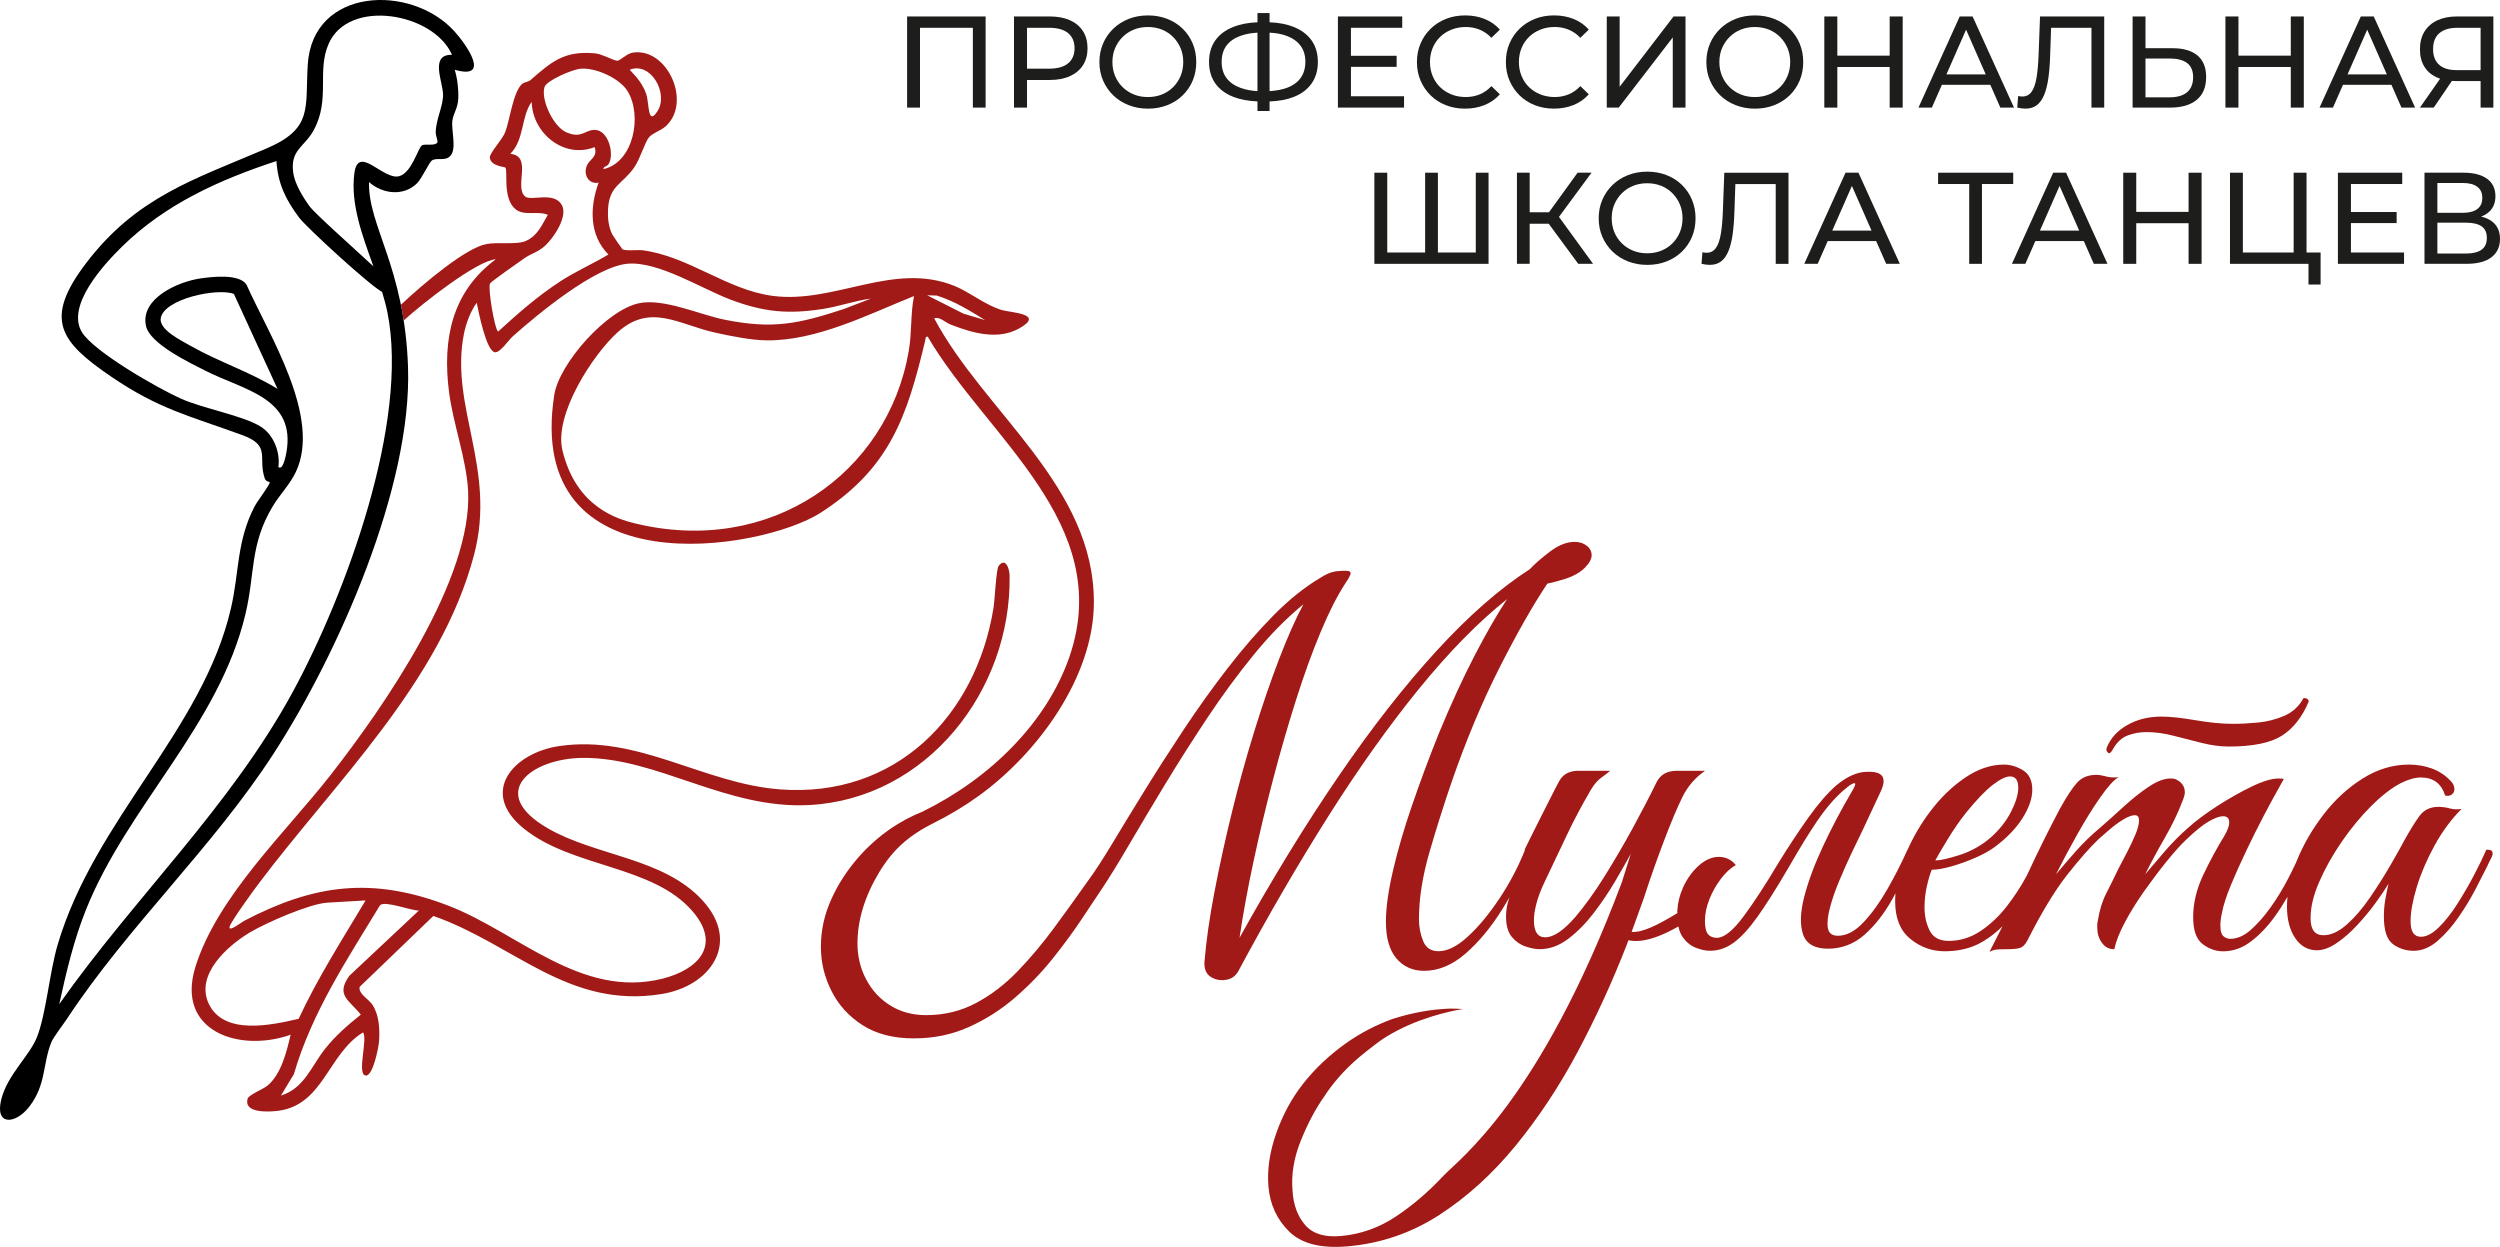 <?xml version="1.0" encoding="UTF-8"?> <svg xmlns="http://www.w3.org/2000/svg" id="_Слой_1" data-name="Слой_1" version="1.1" viewBox="0 0 1500 748.1"><defs><style> .st0 { fill: #a21a17; } .st1 { fill: #1d1d1b; } </style></defs><g><path class="st0" d="M1265.49,451.94c.41,0,.93-.41,1.55-1.24l.93-1.55c2.27-3.91,5.15-6.54,8.66-7.89,3.5-1.34,7.32-2.01,11.45-2.01,4.95,0,10.26.72,15.93,2.17,5.67,1.44,11.34,2.89,17.01,4.33,5.67,1.44,11.08,2.17,16.24,2.17,14.43,0,25.06-2.17,31.86-6.5,6.8-4.33,12.17-11.14,16.08-20.42,0-1.44-1.03-2.16-3.09-2.16-2.68,4.95-6.55,8.5-11.6,10.67-5.06,2.17-10.32,3.51-15.78,4.02-5.46.52-10.36.77-14.69.77-6.81,0-14.38-.72-22.74-2.17-8.35-1.44-15.21-2.17-20.57-2.17-7.63,0-14.44,1.7-20.42,5.1-5.98,3.4-10.1,7.99-12.37,13.76-.21.83-.11,1.55.31,2.17.41.62.82.93,1.24.93Z"></path><path class="st0" d="M1494.45,510.1c-.72-.2-1.6-.31-2.63-.31-1.86,4.33-4.33,9.43-7.42,15.31-3.09,5.88-6.45,11.65-10.05,17.32-3.61,5.67-7.33,10.36-11.14,14.07-3.82,3.71-7.38,5.57-10.67,5.57-4.13,0-6.19-3.09-6.19-9.28,0-5.57,1.24-12.42,3.71-20.57,2.47-8.14,6.03-16.44,10.67-24.9,4.64-8.45,10.05-15.78,16.24-21.96-2.48.42-4.85.31-7.12-.31-2.27-.62-4.54-.93-6.8-.93-4.95,0-8.77,1.86-11.44,5.57-2.69,3.71-5.57,8.35-8.66,13.92-2.06,3.92-4.95,9.08-8.66,15.47-3.71,6.39-7.79,12.84-12.22,19.33-4.43,6.5-9.07,11.91-13.92,16.24-4.85,4.33-9.54,6.5-14.08,6.5-5.16,0-7.73-3.4-7.73-10.21s1.75-13.92,5.26-21.96c3.5-8.04,7.99-16.03,13.46-23.97,5.46-7.94,11.34-15.05,17.63-21.34,6.29-6.29,12.22-10.88,17.79-13.77,4.53-2.27,8.55-3.4,12.06-3.4,7.42,0,12.27,3.61,14.54,10.82,1.65.42,2.99.21,4.02-.62,1.03-.82,1.55-1.86,1.55-3.09,0-1.86-.72-3.5-2.16-4.95-3.3-3.5-7.12-6.03-11.44-7.58-4.33-1.55-8.87-2.32-13.61-2.32-9.7,0-18.98,2.78-27.84,8.35-8.87,5.57-16.7,12.79-23.51,21.65-6.8,8.87-12.17,18.15-16.08,27.84-.1.25-.18.5-.28.75-1.47,3.14-3.07,6.39-4.82,9.77-3.2,6.19-6.75,12.02-10.67,17.48-3.92,5.47-7.89,9.95-11.91,13.45-4.02,3.51-8.1,5.26-12.22,5.26-1.45,0-2.78-.51-4.02-1.55-1.24-1.03-1.86-3.2-1.86-6.5,0-2.27.31-4.74.93-7.42.82-4.54,2.63-10.16,5.41-16.86,2.78-6.7,5.93-13.71,9.44-21.03,3.5-7.32,6.96-14.23,10.36-20.73,3.4-6.49,7.37-13.76,11.91-21.81-.62-.2-1.65-.31-3.09-.31-4.13,0-9.59,1.65-16.39,4.95-6.8,3.3-13.72,7.22-20.72,11.75-7.01,4.54-12.79,8.87-17.32,12.99-4.75,4.13-9.44,8.87-14.08,14.23-4.64,5.36-8.51,9.9-11.6,13.61,3.71-7.42,7.68-14.79,11.91-22.11,4.22-7.32,7.68-14.49,10.36-21.5,1.03-2.48,1.55-4.33,1.55-5.57,0-3.71-1.97-6.39-5.88-8.04-.42-.2-1.34-.31-2.78-.31-3.71,0-8.04,1.65-12.99,4.95-4.95,3.3-9.95,7.27-15,11.91-5.06,4.64-9.85,8.92-14.38,12.84-5.16,4.33-9.85,8.87-14.07,13.61-4.23,4.75-8.3,9.49-12.22,14.23,3.71-7.42,7.94-15.36,12.68-23.82,4.74-8.45,9.38-15.93,13.92-22.43,4.53-6.5,8.25-10.57,11.14-12.22-.62.21-1.55.31-2.78.31-1.86,0-3.71-.26-5.57-.77-1.86-.51-3.61-.77-5.26-.77-4.75,0-8.51,1.5-11.29,4.49-2.78,2.99-6.24,8.2-10.36,15.62-6.69,12.59-13.28,25.91-19.78,39.91-.11.21-.21.4-.32.61-3.3,6.19-7.27,12.27-11.91,18.25-4.64,5.98-9.9,10.93-15.78,14.85-5.88,3.92-12.22,5.88-19.02,5.88-5.57,0-9.39-2.06-11.44-6.19-2.06-4.12-3.09-8.76-3.09-13.92,0-4.33.46-8.55,1.39-12.68.93-4.12,1.9-7.42,2.94-9.9,3.09,0,7.01-.67,11.75-2.01,4.74-1.34,9.48-3.04,14.23-5.1,4.74-2.06,8.66-4.23,11.76-6.5,7.22-5.36,12.78-11.14,16.7-17.32,3.92-6.19,5.88-11.86,5.88-17.01,0-5.57-1.86-9.48-5.57-11.75-3.71-2.27-7.53-3.4-11.45-3.4-7.84,0-15.62,2.63-23.35,7.89-7.73,5.26-14.75,12.06-21.03,20.42-5.4,7.16-9.82,14.76-13.39,22.75-.02,0-.05-.01-.07-.01-3.51,7.84-7.53,15.73-12.06,23.66-4.54,7.94-9.33,14.59-14.38,19.95-5.06,5.37-10.16,8.04-15.31,8.04-3.51,0-5.52-1.55-6.03-4.64-.52-3.09-.11-7.16,1.24-12.22,1.34-5.05,3.19-10.41,5.57-16.08,2.37-5.67,4.84-11.24,7.42-16.7,2.58-5.46,4.79-10.05,6.65-13.77l10.83-23.2c3.71-7.84,1.44-11.76-6.8-11.76h-1.24c-5.98,0-12.27,2.78-18.87,8.35-5.15,4.54-10.67,10.93-16.55,19.18-5.87,8.25-11.81,17.22-17.78,26.91-7.84,13.2-14.9,24.02-21.19,32.48-6.29,8.46-11.6,12.68-15.93,12.68-2.27,0-4.02-.72-5.26-2.16-1.24-1.44-1.86-4.12-1.86-8.04,0-4.12.88-8.4,2.63-12.84,1.75-4.43,4.07-8.55,6.96-12.37,2.88-3.81,5.87-6.54,8.97-8.2-2.68-3.3-6.08-4.95-10.21-4.95s-8.15,1.75-12.06,5.26c-3.92,3.51-7.07,7.89-9.44,13.15-2.05,4.55-3.16,9.23-3.44,14.02,0,.38.02.86.04,1.31-11.66,7.17-21.22,11.85-27.43,11.27.62-1.61,1.13-3.18,1.73-4.78,1.17-3.21,2.34-6.41,3.46-9.58.65-1.89,1.46-3.87,2.07-5.74,3.92-12.06,8.04-23.77,12.37-35.11,3.92-10.31,7.47-18.76,10.67-25.37,3.19-6.6,7.78-11.96,13.76-16.08h-17.01c-5.78,0-9.8,2.27-12.06,6.8-4.13,8.46-8.92,17.68-14.38,27.69-5.47,10-11.14,19.69-17.01,29.08-5.88,9.39-11.71,17.48-17.48,24.28-7.01,8.04-12.99,12.06-17.94,12.06-4.54,0-6.81-3.4-6.81-10.21,0-2.88.51-6.29,1.55-10.21,1.03-3.91,2.67-8.25,4.95-12.99,4.74-9.9,9.17-19.23,13.3-27.99,4.12-8.76,8.97-17.89,14.54-27.38,1.86-3.09,3.86-5.41,6.03-6.96,2.16-1.55,3.97-2.94,5.41-4.18h-19.18c-5.57,0-9.49,2.27-11.75,6.8-1.24,2.27-2.89,5.47-4.95,9.59-2.06,4.13-4.23,8.4-6.5,12.84-2.27,4.44-4.23,8.35-5.88,11.75-1.65,3.4-2.68,5.52-3.09,6.34,0,.2.07.34.09.51-4.09,10.12-9.16,19.75-15.25,28.87-6.19,9.28-12.48,16.86-18.87,22.74-6.39,5.88-12.27,8.82-17.63,8.82-4.54,0-7.63-2.06-9.28-6.19-1.65-4.12-2.47-8.45-2.47-12.99,0-12.37,2.11-25.83,6.34-40.37,4.22-14.54,8.71-28.71,13.46-42.53,8.66-24.95,18.2-47.68,28.61-68.2,10.41-20.52,19.95-37.27,28.61-50.27,2.06-.41,3.97-.88,5.72-1.39,1.75-.51,3.35-.98,4.79-1.39,5.15-1.65,9.12-3.87,11.91-6.65,2.78-2.78,4.17-5.31,4.17-7.58s-.98-4.18-2.94-5.72c-1.96-1.55-4.38-2.32-7.27-2.32-4.75,0-9.7,1.96-14.85,5.88-5.16,3.92-9.18,7.42-12.06,10.52-17.94,11.55-36.55,27.84-55.83,48.87-19.28,21.03-38.87,46.09-58.77,75.16-19.9,29.08-39.75,61.45-59.55,97.13,2.06-14.02,4.84-29.23,8.35-45.62,3.5-16.4,7.42-32.84,11.75-49.34,4.33-16.5,8.92-32.37,13.76-47.63,4.84-15.26,9.79-28.92,14.85-40.99,5.05-12.06,9.95-21.7,14.69-28.92,1.44-2.06,2.47-3.87,3.09-5.41.62-1.55-.31-2.32-2.78-2.32-3.71,0-6.55.31-8.51.93-1.96.62-4.07,1.65-6.34,3.09-9.49,5.57-18.92,13.1-28.3,22.58-9.39,9.49-18.61,20.11-27.68,31.86-9.08,11.75-17.79,23.92-26.14,36.5-8.35,12.58-16.19,24.8-23.51,36.65-7.32,11.86-13.87,22.58-19.64,32.17-5.78,9.59-10.72,17.17-14.85,22.74-6.39,9.08-13.05,18.3-19.95,27.68-6.91,9.39-14.18,18.04-21.81,25.98-7.63,7.94-15.98,14.33-25.06,19.18-9.08,4.84-19.07,7.27-30,7.27-8.04,0-15.16-1.91-21.34-5.72-6.19-3.82-11.03-9.02-14.54-15.62-3.51-6.6-5.26-13.82-5.26-21.65,0-14.02,4.33-28.25,12.99-42.69,2.09-3.48,4.44-6.82,7.05-10.01,6.7-8.2,15.42-14.46,24.91-19.17,9.89-4.91,19.27-10.54,27.87-16.75,35-25.26,68.84-70.97,69.02-115.79.29-70.19-65.6-114.02-95.8-170.64,3.09-1.31,6.8,2.5,9.61,3.6,12.94,5.05,28.38,9.72,41.46,2.36,15.53-8.75-4.8-9.35-10.34-10.94-9.98-2.84-19.33-10.79-28.68-14.55-36.61-14.73-71.86,10.89-108.9,6.03-27.61-3.63-50.27-23.68-78.1-27.38-2.63-.35-10.81.56-12.14-.67-.39-.36-5.69-8.04-6.09-8.85-2.22-4.52-2.8-9.87-2.55-14.87.74-14.74,8.7-15.05,15.8-25.43,3.52-5.14,6.19-14.61,8.72-17.86,1.91-2.45,7.18-4.22,9.67-6.34,16.44-14.01,1.87-47.3-18.9-44.65-4.12.53-8.01,5-9.7,4.95-2.21-.06-9.11-4.02-13.15-4.41-18.78-1.82-26.3,5.06-38.98,16.04-1.33,1.15-3.77,1.14-5.12,2.39-5.34,4.95-7.36,22.06-10.06,28.93-1.77,4.51-9.6,12.66-9.19,15.3.81,5.19,8.72,5.26,9.31,5.85,1.72,1.74-1.89,18.38,6.08,24.97,5.16,4.26,13.42.84,19.42,3.36-3.75,6.38-6.14,12.69-13.47,15.82-5.19,2.21-16.39.49-23.23,1.7-12.25,2.17-37.73,23.53-51.44,36.47.61,3.01,1.16,6.16,1.67,9.42,11.53-10.48,43.8-35.83,55.27-36.74-26.51,19.66-32.09,48.13-28.1,79.58,2.4,18.95,10.42,40.25,11.45,59.21,2.87,52.93-50.46,129.63-82.22,170.32-26.94,34.52-68.2,73.07-81.38,115.47-12.02,38.69,26.36,51.62,57.14,40.71-2.4,10.16-5.69,23.91-14.09,30.69-2.47,2-11.13,5.45-11.75,7.72-2.4,8.8,12.52,7.9,17.83,7.3,27.63-3.16,30.25-34.15,51.43-47.1,3.02,3.95-3.87,25.02,1.52,25.88,4.43.7,7.86-17,8.1-20.53.49-7.12.09-15.42-3.74-21.58-2.45-3.94-8.82-6.81-7.89-11.1l44.22-42.55c48.36,16.95,81.05,56.01,137.06,46.84,29.46-4.82,47.45-30.91,24.52-56.06-23.47-25.74-63.78-26.57-92.78-43.28-37.03-21.35-10.06-41.98,20.59-42.32,44.87-.49,86.14,30.92,136.1,28.29,70.62-3.72,121.32-68.73,120.25-137.56-.07-4.47-2.52-11.34-6.62-5.86-1.45,1.94-2.27,20.5-3.02,25.07-10.58,65.3-59.03,114.13-127.97,108.96-46.17-3.47-85.2-33.03-132.69-25.99-27.16,4.02-48.18,27.4-21.44,49.26,29.32,23.97,77.67,21.91,101.69,50.08,17.23,20.21,3.19,34.82-18.2,40.2-48.88,12.28-87.06-28-128.95-43.97-45.23-17.25-80.07-12.74-122.27,9.39-1.15.6-9.77,7.31-8.44,3.17,1.1-3.41,14.05-21.22,17.13-25.32,45.57-60.69,109.34-121.12,129.46-197.57,13.6-51.65-14.66-88.77-6.11-132.46,1.23-6.26,3.95-13.62,7.7-18.77,1.04,4.98,5.65,29.01,10.92,29.7,3.1.41,8.2-7.3,10.63-9.47,14.9-13.29,49.14-41.64,68.65-43.62,18.38-1.86,44.78,14.97,62.01,21.47,19.97,7.54,34.68,8.92,55.86,5.57,9.57-1.51,18.84-4.92,28.46-6.15l-16.33,6.27c-27.27,8.93-42.48,12.17-71.29,6.42-15.2-3.04-36.55-12.98-51.44-9.94-19.5,3.99-48.02,36.25-50.94,55.02-18.15,116.67,124.12,93.68,159.85,70.7,41.54-26.71,51.84-57.75,62.7-103.28.26-1.09.05-2.58,1.54-2.33,34.98,60.02,112.26,111.95,85.17,191.58-13.52,39.75-47.74,73.48-88.45,93.45-3.13,1.23-6.24,2.67-9.31,4.3-.27.11-.53.24-.79.36.02.01.04.02.05.04-1.52.82-3.03,1.67-4.53,2.59-8.77,5.37-16.6,11.96-23.51,19.8-6.91,7.84-12.43,16.35-16.55,25.52-4.13,9.18-6.19,18.61-6.19,28.3s2.11,18.15,6.34,26.6c4.22,8.45,10.46,15.31,18.71,20.57,8.24,5.26,18.45,7.89,30.62,7.89s22.99-2.27,33.1-6.81c10.1-4.54,19.33-10.42,27.69-17.63,8.35-7.22,15.82-14.95,22.43-23.2,6.6-8.25,12.37-16.08,17.32-23.51,4.95-7.42,9.07-13.61,12.37-18.56,4.53-6.81,10-15.67,16.39-26.6,6.39-10.93,13.56-22.94,21.5-36.04,7.93-13.09,16.39-26.39,25.36-39.9,8.97-13.5,18.3-26.19,27.99-38.05,9.69-11.86,19.59-21.91,29.7-30.16-4.75,8.87-9.64,19.9-14.69,33.1-5.06,13.2-10,27.64-14.85,43.31-4.85,15.67-9.28,31.7-13.3,48.1-4.02,16.39-7.53,32.38-10.52,47.95-2.99,15.57-5,29.65-6.03,42.22-.21,4.12,1.03,7.06,3.71,8.82,2.68,1.75,5.72,2.37,9.13,1.86,3.4-.52,5.92-2.32,7.58-5.41,17.94-33.41,35.98-64.44,54.13-93.11,18.14-28.66,36.24-54.08,54.29-76.25,18.04-22.16,35.62-40.06,52.74-53.67-5.98,9.08-12.48,20.37-19.49,33.87-7.01,13.51-14.23,29.23-21.65,47.17-5.78,14.44-11.09,28.72-15.93,42.84-4.85,14.13-8.66,27.22-11.45,39.28-2.78,12.06-4.18,22.22-4.18,30.47,0,9.7,2.11,17.01,6.34,21.96,4.22,4.95,9.74,7.42,16.55,7.42,8.66,0,16.96-3.46,24.9-10.36,7.94-6.91,15.26-15.72,21.96-26.45,1.51-2.41,2.96-4.85,4.38-7.29-1.34,3.82-2.06,7.59-2.06,11.31,0,5.57,1.18,9.74,3.56,12.53,2.37,2.78,5.15,4.69,8.35,5.72,3.19,1.03,5.93,1.55,8.2,1.55,5.98,0,11.7-2.06,17.17-6.19,5.46-4.12,10.57-9.28,15.31-15.47,4.74-6.19,9.02-12.53,12.84-19.02,3.81-6.5,6.96-12.01,9.44-16.55-1.4,4.55-3.25,10.4-5.39,17.1-49.29,131.45-98.16,166.54-107.09,176.14-8.94,9.6-18.48,17.77-28.62,24.48-10.14,6.72-21.14,10.59-33,11.62-9.71.84-16.83-1.39-21.37-6.7-4.52-5.31-7.02-12.15-7.49-20.53-.84-9.69.81-19.68,4.94-29.95,4.13-10.29,8.86-19.17,14.17-26.69,5.03-7.78,11.47-15.12,19.27-22.04,3.59-3.18,10.59-8.52,10.59-8.52,4.43-3.6,9.34-6.52,14.31-9.08.02-.01.04-.03.06-.04t0,0c18.34-9.45,37.45-12.45,38.86-12.65-2.47-.14-4.95-.28-7.39-.27-1.13,0-2.25.11-3.37.15-12.9.71-25.1,4.01-31.54,6.09-9.76,3.61-19.16,8.37-28.04,14.7-9.97,7.13-18.5,15.2-25.59,24.24-6.85,8.73-12.23,18.7-16.15,29.91-3.9,11.2-5.43,21.79-4.57,31.76.94,10.78,5.12,19.79,12.53,27.02,7.42,7.23,19.08,10.16,34.99,8.78,19.95-1.73,38.27-8.02,54.98-18.83,16.71-10.82,32-24.71,45.87-41.66,13.86-16.97,26.28-35.76,37.27-56.41,10.95-20.63,20.67-41.77,29.1-63.42.44-1.13.82-2.23,1.25-3.35,1.43.32,2.95.48,4.56.48,6.84,0,15.4-3.03,25.41-8.74.53,2.43,1.3,4.58,2.46,6.24,2.17,3.09,4.8,5.26,7.89,6.49,3.09,1.24,5.98,1.86,8.66,1.86,4.95,0,9.64-1.59,14.08-4.8,4.43-3.2,9.23-8.4,14.38-15.62,5.15-7.22,11.34-17.01,18.56-29.39,7.01-12.17,12.78-21.55,17.32-28.15,4.53-6.6,8.76-11.75,12.68-15.47,1.65-1.65,3.45-3.25,5.41-4.8,1.96-1.55,3.35-2.32,4.18-2.32,1.03,0,.41,1.86-1.86,5.57-6.19,10.52-11.86,21.29-17.01,32.32-5.15,11.03-8.92,21.19-11.29,30.47-2.37,9.28-2.58,16.76-.62,22.43,1.96,5.67,6.96,8.51,15,8.51s15.52-2.78,21.81-8.35c6.29-5.57,11.86-12.68,16.7-21.34.66-1.18,1.28-2.38,1.93-3.57-.13,1.62-.22,3.23-.22,4.81,0,10.11,3.04,17.63,9.12,22.58,6.08,4.95,12.94,7.42,20.57,7.42,8.66,0,16.24-1.9,22.74-5.72,4.44-2.61,8.42-5.74,11.99-9.31-2.56,5.12-5.15,10.23-7.81,15.34,1.65-.83,3.25-1.29,4.8-1.39,1.55-.1,3.46-.15,5.72-.15,3.5,0,6.08-.26,7.73-.77,1.65-.51,3.09-1.9,4.33-4.18,8.66-17.11,16.65-30.31,23.97-39.59,7.32-9.28,13.56-16.39,18.72-21.34,1.44-1.24,3.5-3.04,6.18-5.41,2.68-2.37,5.52-4.49,8.51-6.34,2.99-1.85,5.41-2.78,7.27-2.78,1.65,0,2.48,1.03,2.48,3.09,0,2.27-.72,5.1-2.16,8.51-1.45,3.4-3.09,6.91-4.95,10.52-1.86,3.61-3.51,6.76-4.95,9.43-2.89,5.98-5.46,11.19-7.73,15.62-2.27,4.44-3.92,9.85-4.95,16.24-.21.83-.31,1.55-.31,2.16v1.86c0,3.51.93,6.55,2.78,9.12,1.86,2.58,4.33,3.87,7.42,3.87,1.03-4.74,3.19-10.21,6.5-16.39,3.3-6.19,7.22-12.47,11.75-18.87,4.53-6.39,9.02-12.32,13.46-17.79,4.43-5.46,8.3-9.74,11.6-12.84,5.36-5.15,9.85-8.76,13.46-10.83,3.61-2.06,6.44-3.09,8.51-3.09,2.47,0,3.71,1.24,3.71,3.71,0,2.06-1.03,4.85-3.09,8.35-4.33,7.01-8.51,14.75-12.53,23.2-4.02,8.46-6.03,16.91-6.03,25.37,0,7.84,1.9,13.2,5.72,16.09,3.81,2.89,7.89,4.33,12.22,4.33,5.98,0,11.55-1.96,16.7-5.88,5.15-3.91,9.9-8.86,14.23-14.85,2.77-3.83,5.34-7.82,7.73-11.95-.2,1.95-.31,3.87-.31,5.76,0,7.84,1.65,14.18,4.95,19.02,3.3,4.85,7.63,7.27,12.99,7.27,3.71,0,7.68-1.44,11.91-4.33,4.22-2.89,8.35-6.5,12.37-10.83,4.02-4.33,7.68-8.76,10.98-13.3,3.3-4.53,5.88-8.35,7.73-11.44-.83,3.51-1.5,6.81-2.01,9.9-.52,3.09-.77,6.39-.77,9.9,0,8.25,1.8,13.72,5.41,16.4,3.6,2.68,7.78,4.02,12.53,4.02s9.69-1.96,14.23-5.88c4.53-3.91,8.76-8.71,12.68-14.38,3.92-5.67,7.32-11.29,10.21-16.86,2.88-5.57,5.15-10,6.8-13.3,1.03-2.27,1.8-3.87,2.32-4.79.51-.93.88-1.8,1.09-2.63,0-1.44-.37-2.27-1.09-2.47ZM1168.58,503.6c3.5-5.77,7.22-11.14,11.14-16.09,6.39-7.83,11.75-13.4,16.08-16.7,4.33-3.3,7.73-4.95,10.21-4.95,3.3,0,4.95,2.27,4.95,6.8,0,3.92-1.45,8.72-4.33,14.38-2.89,5.67-7.01,10.88-12.37,15.62-5.57,4.75-11.75,8.2-18.56,10.36-6.8,2.17-11.65,3.25-14.54,3.25,1.44-2.68,3.92-6.91,7.42-12.68ZM228.04,543.12c2.98-2.88,18.51,3.32,23.29,3.19l-41.74,39.17c-8.39,11.79-.02,14.52,6.91,23.31-7.74,6.11-15.2,12.67-21.37,20.4-8.26,10.36-12.55,23.87-26.56,28.13l7.76-12.83c10.7-36.85,31.99-68.93,51.7-101.37ZM150.18,559.31c9.56-5.67,35.65-17.09,46.09-17.7l23.08-1.35c-13.92,23.33-28.68,46.33-40.15,71.01-16.34,3.84-44.91,10.11-53.95-9.04-8.25-17.48,11.39-34.9,24.93-42.92ZM394.44,66.78c-5.92,9.1-4.81-4.59-6.69-10.31-1.88-5.72-5.82-10.41-9.94-14.61,12.65-5.09,23.57,14.24,16.63,24.92ZM326.65,52.35c1.15-4.09,16.69-10.53,21.15-11.06,9.14-1.09,23.88,5.53,28.73,13.38,8.9,14.41,3.86,42.61-14.44,46.82-.2-1.76,2.07-1.36,3.1-3.09,3.56-6.01-.1-19.42-7.33-20.36-6.7-.87-8.4,5.64-18.18,1.28-7.61-3.39-15.19-19.21-13.02-26.96ZM336.29,168.75c-13.43,8.67-25.68,19.43-37.42,30.2-2.13-1.46-6.25-26.12-4.85-28.86.58-1.14,17.97-13.3,20.7-15.2,4.01-2.79,7.93-3.51,12.18-7.31,5.17-4.62,14.07-17.73,10.2-24.56-4.78-8.46-18.56-2.07-22.11-5.19-6.58-5.79,4.7-24.31-8.8-25.51,8.6-8.78,6.35-22.3,12.85-31.24.27,18.62,19.26,34.48,37.74,27.18,1.9,5.7-2.47,6.93-4.37,10.51-2.8,5.28.46,12.1,6.75,10.81-5.33,14.65-5.73,31.5,5.91,43.12-9.45,5.61-19.53,10.07-28.79,16.04ZM545.26,210.58c-12.61,73.39-83.04,123.36-164.51,103.39-9.92-2.43-35.13-9.55-43.3-43.82-5.15-21.58,18.42-57.56,33.18-70.83,19.65-17.66,36.53-4.6,58.44.25,9.39,2.08,21.57,4.57,31.09,4.65,30.03.27,61.01-15.66,88.25-26.59-2.21,11.09-1.18,21.51-3.15,32.95ZM556.3,177.17l5.72.16c10.4,3.18,19.87,9.03,29.04,14.74l-13.06-3.91-21.7-10.99Z"></path></g><path d="M244.82,220.27c-2.1-60.46-24.09-84.58-23.4-111.03,8.06,7.2,20.82,8.74,28.89.63,2.73-2.75,7.29-12.55,8.76-13.55,3.07-2.09,8.02.71,11.19-2.85,3.93-4.42.32-15.34,1.2-21.35.58-3.93,3.26-7.37,3.5-12.9.25-5.57-.52-12.07-2.12-17.37,22.19,6.39,6.82-15.36-.25-23.13-26-28.56-84.98-26.37-87.92,19.93-1.67,26.2,3.41,38.4-24.85,50.48-43.39,18.55-78.07,29.05-108.37,69.03-25.46,33.59-15.35,46.94,15.34,67.87,28.87,19.68,47.41,23.61,78.73,35.08,17.31,6.34,9.07,13.51,13.32,25.87.83,2.41,3.14,1.86,3.04,2.52-.27,1.79-7.49,11.22-9.1,14.33-10.85,20.88-9.15,39.24-14.18,61.04-16.88,73.31-81.77,126.5-104.03,202.06-4.8,16.3-6.93,41.46-12.33,55.21-4.51,11.49-17.72,22.57-21.46,37.47-4.08,16.25,8.7,14.94,16.85,4.33,10.15-13.23,7.93-25.5,13.14-38.48,1.3-3.24,7.02-10.54,9.36-14.09,36.77-55.84,87.57-102.8,124.24-159.52,38.68-59.83,82.94-159.96,80.45-231.57ZM188.22,78.1c10.13-18.58,1.74-35.31,8.96-51.81,12.09-27.63,63.1-18.54,74.01,6.6-13.27-.32-5.73,15.6-5.37,23.42.32,6.96-4.2,14.9-4.39,22.98-.05,1.92,1.4,5.54,1.04,6.11-1.59,2.53-7.3.55-9.34,1.88-2.32,1.52-6.05,16.26-13.52,18.41-9.59,2.75-24.75-19.43-27.01-1.65-2.34,18.42,4.8,37.3,11.45,55.77-13.91-12.85-35.23-31.78-38.4-36.16-3.99-5.52-8.85-13.4-9.75-20.26-1.79-13.58,6.8-15.16,12.33-25.29ZM35.55,602.48c4.19-19.18,8.73-38.44,16.05-56.7,25.02-62.47,79.8-110.48,95.7-177.44,5.79-24.37,2.56-41.59,16.3-64.49,4.25-7.07,10.4-13.23,13.92-20.71,15.51-32.97-16.21-82.22-29.6-112.3-4.2-6.69-20.43-4.83-27.67-3.78-13.24,1.92-36.12,11.87-32.69,28.42,2.23,10.79,26.28,22.17,35.77,26.99,23.06,11.72,54.46,16.14,48.48,49.18-.45,2.49-2.15,10.87-4.79,8.54,1.23-8.76-2.78-19.3-10.55-24.18-10.66-6.7-34.3-10.74-47.99-16.85-13.48-6.02-52.44-28.22-59.42-40-9.43-15.93,13.29-40.57,24.33-51.37,25.9-25.34,58.44-40.01,92.48-51.15.83,13.58,5.65,23.29,13.61,33.93,4.41,5.89,42.4,40.72,49.77,44.59,1.27,4.12,2.39,8.21,3.2,12.25,13.21,65.76-25.13,169.45-56.7,227.58-37.57,69.19-95.23,123.57-140.2,187.48ZM166.5,233.32c-16.54-10.22-35.4-16.26-52.24-25.86-5.23-2.98-19.1-9.63-17.8-16.64,2.14-11.59,34.12-18.24,43.87-14.46l26.17,56.95Z"></path><g><polygon class="st1" points="544.27 64.56 552 64.56 552 16.67 583.72 16.67 583.72 64.56 591.37 64.56 591.37 9.88 544.27 9.88 544.27 64.56"></polygon><path class="st1" d="M641.99,12.14c-3.39-1.51-7.47-2.27-12.26-2.27h-21.33v54.68h7.81v-16.56h13.51c4.79,0,8.88-.77,12.26-2.3,3.38-1.54,5.99-3.72,7.81-6.56,1.82-2.84,2.73-6.24,2.73-10.19s-.91-7.37-2.73-10.23c-1.82-2.86-4.43-5.05-7.81-6.56ZM640.86,38c-2.58,2.14-6.37,3.2-11.37,3.2h-13.28v-24.53h13.28c5,0,8.79,1.07,11.37,3.2,2.58,2.14,3.87,5.16,3.87,9.06s-1.29,6.93-3.87,9.06Z"></path><path class="st1" d="M709.56,17.18c-2.61-2.52-5.68-4.48-9.22-5.86-3.54-1.38-7.4-2.07-11.56-2.07s-8.1.7-11.64,2.11c-3.54,1.41-6.61,3.37-9.22,5.9-2.61,2.53-4.64,5.48-6.09,8.87-1.46,3.39-2.19,7.08-2.19,11.09s.73,7.71,2.19,11.09c1.46,3.39,3.49,6.34,6.09,8.87,2.6,2.53,5.69,4.49,9.26,5.9,3.57,1.41,7.43,2.11,11.6,2.11s8.02-.69,11.56-2.07c3.54-1.38,6.61-3.33,9.22-5.86,2.6-2.53,4.62-5.48,6.05-8.87,1.43-3.38,2.15-7.11,2.15-11.17s-.72-7.72-2.15-11.13c-1.43-3.41-3.45-6.38-6.05-8.91ZM708.35,45.58c-1.07,2.55-2.55,4.78-4.45,6.68-1.9,1.9-4.14,3.37-6.72,4.41-2.58,1.04-5.4,1.56-8.48,1.56s-5.82-.52-8.4-1.56c-2.58-1.04-4.83-2.51-6.76-4.41-1.93-1.9-3.42-4.13-4.49-6.68-1.07-2.55-1.6-5.34-1.6-8.36s.53-5.79,1.6-8.32c1.07-2.53,2.56-4.75,4.49-6.68,1.93-1.93,4.18-3.41,6.76-4.45,2.58-1.04,5.38-1.56,8.4-1.56s5.9.52,8.48,1.56c2.58,1.04,4.82,2.53,6.72,4.45,1.9,1.93,3.38,4.15,4.45,6.68,1.07,2.53,1.6,5.3,1.6,8.32s-.53,5.81-1.6,8.36Z"></path><path class="st1" d="M776.15,16.13c-4.07-1.62-8.88-2.54-14.41-2.76v-5.52h-7.26v5.52c-5.54.22-10.36,1.14-14.45,2.76-4.74,1.87-8.36,4.58-10.86,8.12-2.5,3.54-3.75,7.84-3.75,12.89s1.25,9.35,3.75,12.89c2.5,3.54,6.12,6.24,10.86,8.09,4.1,1.6,8.91,2.5,14.45,2.72v5.76h7.26v-5.74c5.61-.2,10.47-1.1,14.57-2.73,4.66-1.85,8.23-4.56,10.7-8.12,2.47-3.57,3.71-7.85,3.71-12.85s-1.25-9.35-3.75-12.89c-2.5-3.54-6.11-6.25-10.82-8.12ZM744.51,52.8c-3.72-1.33-6.58-3.29-8.55-5.9-1.98-2.6-2.97-5.86-2.97-9.76s.96-7.16,2.89-9.76c1.93-2.6,4.75-4.57,8.48-5.9,2.88-1.03,6.25-1.65,10.12-1.89v35.09c-3.77-.24-7.1-.86-9.96-1.88ZM780.37,46.79c-1.9,2.63-4.67,4.61-8.32,5.94-2.91,1.06-6.35,1.7-10.31,1.95V19.59c3.93.21,7.37.84,10.27,1.93,3.62,1.35,6.39,3.33,8.32,5.94,1.93,2.6,2.89,5.81,2.89,9.61s-.95,7.1-2.85,9.73Z"></path><polygon class="st1" points="842.43 57.76 810.56 57.76 810.56 40.11 837.98 40.11 837.98 33.47 810.56 33.47 810.56 16.67 841.34 16.67 841.34 9.88 802.75 9.88 802.75 64.56 842.43 64.56 842.43 57.76"></polygon><path class="st1" d="M864.07,22.14c1.93-1.87,4.2-3.33,6.83-4.37,2.63-1.04,5.48-1.56,8.55-1.56s5.75.53,8.36,1.6c2.6,1.07,4.95,2.69,7.03,4.88l5.08-4.92c-2.5-2.81-5.53-4.93-9.1-6.37-3.57-1.43-7.46-2.15-11.68-2.15s-8.01.69-11.52,2.07c-3.52,1.38-6.58,3.33-9.18,5.86-2.6,2.53-4.64,5.48-6.09,8.87-1.46,3.39-2.19,7.11-2.19,11.17s.73,7.79,2.19,11.17c1.46,3.39,3.48,6.34,6.05,8.87,2.58,2.53,5.62,4.48,9.14,5.86,3.51,1.38,7.35,2.07,11.52,2.07s8.19-.73,11.76-2.19c3.56-1.46,6.6-3.59,9.1-6.41l-5.08-4.92c-2.08,2.24-4.43,3.89-7.03,4.96-2.6,1.07-5.39,1.6-8.36,1.6s-5.92-.52-8.55-1.56c-2.63-1.04-4.91-2.5-6.83-4.37-1.93-1.87-3.42-4.1-4.49-6.68-1.07-2.58-1.6-5.38-1.6-8.4s.53-5.82,1.6-8.4c1.07-2.58,2.56-4.8,4.49-6.68Z"></path><path class="st1" d="M920.9,63.11c3.52,1.38,7.36,2.07,11.52,2.07s8.19-.73,11.76-2.19c3.57-1.46,6.6-3.59,9.1-6.41l-5.08-4.92c-2.08,2.24-4.43,3.89-7.03,4.96-2.6,1.07-5.39,1.6-8.36,1.6s-5.92-.52-8.55-1.56c-2.63-1.04-4.91-2.5-6.83-4.37-1.93-1.87-3.43-4.1-4.49-6.68-1.07-2.58-1.6-5.38-1.6-8.4s.53-5.82,1.6-8.4c1.07-2.58,2.56-4.8,4.49-6.68,1.93-1.87,4.2-3.33,6.83-4.37,2.63-1.04,5.48-1.56,8.55-1.56s5.75.53,8.36,1.6c2.6,1.07,4.95,2.69,7.03,4.88l5.08-4.92c-2.5-2.81-5.53-4.93-9.1-6.37-3.57-1.43-7.46-2.15-11.68-2.15s-8.01.69-11.52,2.07c-3.51,1.38-6.57,3.33-9.18,5.86-2.6,2.53-4.64,5.48-6.09,8.87-1.46,3.39-2.19,7.11-2.19,11.17s.73,7.79,2.19,11.17c1.46,3.39,3.48,6.34,6.05,8.87,2.58,2.53,5.62,4.48,9.14,5.86Z"></path><polygon class="st1" points="1003.66 22.46 1003.66 64.56 1011.31 64.56 1011.31 9.88 1004.13 9.88 971.79 52.06 971.79 9.88 964.06 9.88 964.06 64.56 971.24 64.56 1003.66 22.46"></polygon><path class="st1" d="M1073.73,17.18c-2.6-2.52-5.68-4.48-9.22-5.86-3.54-1.38-7.4-2.07-11.56-2.07s-8.1.7-11.64,2.11c-3.54,1.41-6.61,3.37-9.22,5.9-2.6,2.53-4.64,5.48-6.09,8.87-1.46,3.39-2.19,7.08-2.19,11.09s.73,7.71,2.19,11.09c1.46,3.39,3.49,6.34,6.09,8.87,2.6,2.53,5.69,4.49,9.26,5.9,3.57,1.41,7.43,2.11,11.6,2.11s8.02-.69,11.56-2.07c3.54-1.38,6.61-3.33,9.22-5.86,2.6-2.53,4.62-5.48,6.05-8.87,1.43-3.38,2.15-7.11,2.15-11.17s-.72-7.72-2.15-11.13c-1.43-3.41-3.45-6.38-6.05-8.91ZM1072.52,45.58c-1.07,2.55-2.55,4.78-4.45,6.68-1.9,1.9-4.14,3.37-6.72,4.41-2.58,1.04-5.4,1.56-8.48,1.56s-5.82-.52-8.4-1.56c-2.58-1.04-4.83-2.51-6.76-4.41-1.93-1.9-3.43-4.13-4.49-6.68-1.07-2.55-1.6-5.34-1.6-8.36s.53-5.79,1.6-8.32c1.07-2.53,2.56-4.75,4.49-6.68,1.93-1.93,4.18-3.41,6.76-4.45,2.58-1.04,5.38-1.56,8.4-1.56s5.9.52,8.48,1.56c2.58,1.04,4.82,2.53,6.72,4.45,1.9,1.93,3.39,4.15,4.45,6.68,1.07,2.53,1.6,5.3,1.6,8.32s-.53,5.81-1.6,8.36Z"></path><polygon class="st1" points="1133.8 33.39 1102.4 33.39 1102.4 9.88 1094.59 9.88 1094.59 64.56 1102.4 64.56 1102.4 40.19 1133.8 40.19 1133.8 64.56 1141.61 64.56 1141.61 9.88 1133.8 9.88 1133.8 33.39"></polygon><path class="st1" d="M1194.19,50.89l6.01,13.67h8.2l-24.84-54.68h-7.73l-24.76,54.68h8.05l6.01-13.67h29.07ZM1179.65,17.81l11.79,26.83h-23.58l11.79-26.83Z"></path><path class="st1" d="M1215.27,65.18c2.71,0,4.96-.68,6.76-2.03,1.8-1.35,3.27-3.38,4.41-6.09,1.14-2.71,2-6.09,2.58-10.15.57-4.06.94-8.8,1.09-14.22l.55-16.01h24.21v47.88h7.66V9.88h-38.51l-.86,23.04c-.21,5.62-.64,10.29-1.29,13.98-.65,3.7-1.65,6.46-3.01,8.28-1.36,1.82-3.18,2.73-5.47,2.73-.83,0-1.67-.1-2.5-.31l-.55,6.95c.94.21,1.8.36,2.58.47.78.1,1.56.16,2.34.16Z"></path><path class="st1" d="M1318.46,33.27c-3.49-2.89-8.46-4.34-14.92-4.34h-16.25V9.88h-7.73v54.68h22.57c6.82,0,12.12-1.55,15.9-4.65,3.78-3.1,5.66-7.67,5.66-13.71,0-5.73-1.75-10.04-5.23-12.93ZM1312.25,55.34c-2.42,2.03-5.9,3.05-10.43,3.05h-14.53v-23.28h14.53c4.58,0,8.07.91,10.47,2.73,2.4,1.82,3.59,4.66,3.59,8.51s-1.21,6.95-3.63,8.98Z"></path><polygon class="st1" points="1343.07 40.19 1374.47 40.19 1374.47 64.56 1382.28 64.56 1382.28 9.88 1374.47 9.88 1374.47 33.39 1343.07 33.39 1343.07 9.88 1335.26 9.88 1335.26 64.56 1343.07 64.56 1343.07 40.19"></polygon><path class="st1" d="M1416.49,9.88l-24.76,54.68h8.05l6.01-13.67h29.07l6.01,13.67h8.2l-24.84-54.68h-7.73ZM1408.53,44.64l11.79-26.83,11.79,26.83h-23.58Z"></path><path class="st1" d="M1460.24,64.56l10.92-16.03c.7.04,1.39.09,2.12.09h15.08v15.94h7.66V9.88h-21.95c-4.43,0-8.31.77-11.64,2.3-3.33,1.54-5.91,3.78-7.73,6.72-1.82,2.94-2.73,6.5-2.73,10.66s.85,7.43,2.54,10.27c1.69,2.84,4.14,5.01,7.34,6.52.7.33,1.45.61,2.21.87l-12.09,17.33h8.28ZM1459.85,29.49c0-4.22,1.25-7.41,3.75-9.57,2.5-2.16,6.09-3.24,10.78-3.24h13.98v25.39h-14.45c-4.64,0-8.14-1.09-10.51-3.28-2.37-2.19-3.55-5.29-3.55-9.3Z"></path><polygon class="st1" points="885.47 151.5 862.74 151.5 862.74 103.62 855.08 103.62 855.08 151.5 832.35 151.5 832.35 103.62 824.62 103.62 824.62 158.3 893.13 158.3 893.13 103.62 885.47 103.62 885.47 151.5"></polygon><polygon class="st1" points="954.91 103.62 946.56 103.62 929.38 127.36 917.81 127.36 917.81 103.62 910.16 103.62 910.16 158.3 917.81 158.3 917.81 134.24 929.23 134.24 946.95 158.3 955.85 158.3 935.38 130.13 954.91 103.62"></polygon><path class="st1" d="M1009.13,110.92c-2.6-2.52-5.68-4.48-9.22-5.86-3.54-1.38-7.4-2.07-11.56-2.07s-8.1.7-11.64,2.11c-3.54,1.41-6.61,3.37-9.22,5.9-2.6,2.53-4.64,5.48-6.09,8.87-1.46,3.39-2.19,7.08-2.19,11.09s.73,7.71,2.19,11.09c1.46,3.39,3.49,6.34,6.09,8.87,2.6,2.53,5.69,4.49,9.26,5.9,3.57,1.41,7.43,2.11,11.6,2.11s8.02-.69,11.56-2.07c3.54-1.38,6.61-3.33,9.22-5.86,2.6-2.53,4.62-5.48,6.05-8.87,1.43-3.38,2.15-7.11,2.15-11.17s-.72-7.72-2.15-11.13c-1.43-3.41-3.45-6.38-6.05-8.91ZM1007.92,139.32c-1.07,2.55-2.55,4.78-4.45,6.68-1.9,1.9-4.14,3.37-6.72,4.41-2.58,1.04-5.4,1.56-8.48,1.56s-5.82-.52-8.4-1.56c-2.58-1.04-4.83-2.51-6.76-4.41-1.93-1.9-3.43-4.13-4.49-6.68-1.07-2.55-1.6-5.34-1.6-8.36s.53-5.79,1.6-8.32c1.07-2.53,2.56-4.75,4.49-6.68,1.93-1.93,4.18-3.41,6.76-4.45,2.58-1.04,5.38-1.56,8.4-1.56s5.9.52,8.48,1.56c2.58,1.04,4.82,2.53,6.72,4.45,1.9,1.93,3.39,4.15,4.45,6.68,1.07,2.53,1.6,5.3,1.6,8.32s-.53,5.81-1.6,8.36Z"></path><path class="st1" d="M1033.73,126.66c-.21,5.62-.64,10.29-1.29,13.98-.65,3.7-1.65,6.46-3.01,8.28-1.36,1.82-3.18,2.73-5.47,2.73-.83,0-1.67-.1-2.5-.31l-.55,6.95c.94.21,1.8.36,2.58.47.78.1,1.56.16,2.34.16,2.71,0,4.96-.68,6.76-2.03,1.8-1.35,3.27-3.38,4.41-6.09,1.14-2.71,2-6.09,2.58-10.15.57-4.06.94-8.8,1.09-14.22l.55-16.01h24.21v47.88h7.66v-54.68h-38.51l-.86,23.04Z"></path><path class="st1" d="M1107.32,103.62l-24.76,54.68h8.05l6.01-13.67h29.07l6.01,13.67h8.2l-24.84-54.68h-7.73ZM1099.35,138.38l11.79-26.83,11.79,26.83h-23.58Z"></path><polygon class="st1" points="1207.93 110.41 1207.93 103.62 1162.86 103.62 1162.86 110.41 1181.53 110.41 1181.53 158.3 1189.18 158.3 1189.18 110.41 1207.93 110.41"></polygon><path class="st1" d="M1231.91,103.62l-24.76,54.68h8.05l6.01-13.67h29.07l6.01,13.67h8.2l-24.84-54.68h-7.73ZM1223.95,138.38l11.79-26.83,11.79,26.83h-23.58Z"></path><polygon class="st1" points="1313.15 127.13 1281.75 127.13 1281.75 103.62 1273.94 103.62 1273.94 158.3 1281.75 158.3 1281.75 133.93 1313.15 133.93 1313.15 158.3 1320.96 158.3 1320.96 103.62 1313.15 103.62 1313.15 127.13"></polygon><polygon class="st1" points="1383.92 103.62 1376.19 103.62 1376.19 151.5 1345.72 151.5 1345.72 103.62 1337.99 103.62 1337.99 158.3 1376.19 158.3 1383.92 158.3 1385.09 158.3 1385.09 170.72 1392.36 170.72 1392.36 151.5 1383.92 151.5 1383.92 103.62"></polygon><polygon class="st1" points="1410.56 133.85 1437.98 133.85 1437.98 127.21 1410.56 127.21 1410.56 110.41 1441.34 110.41 1441.34 103.62 1402.75 103.62 1402.75 158.3 1442.43 158.3 1442.43 151.5 1410.56 151.5 1410.56 133.85"></polygon><path class="st1" d="M1495.12,132.79c-1.73-1.29-3.87-2.22-6.41-2.82,1.35-.54,2.6-1.2,3.71-2.02,3.23-2.37,4.84-5.79,4.84-10.27s-1.69-8.07-5.08-10.47c-3.39-2.39-8.05-3.59-13.98-3.59h-23.51v54.68h25c6.72,0,11.78-1.31,15.19-3.94,3.41-2.63,5.12-6.29,5.12-10.98s-1.63-8.16-4.88-10.58ZM1462.43,109.79h15.23c3.8,0,6.7.76,8.71,2.27,2,1.51,3.01,3.75,3.01,6.72s-1,5.13-3.01,6.64c-2.01,1.51-4.91,2.27-8.71,2.27h-15.23v-17.89ZM1488.95,149.82c-2.11,1.54-5.25,2.3-9.41,2.3h-17.11v-18.51h17.11c4.17,0,7.3.73,9.41,2.19,2.11,1.46,3.16,3.78,3.16,6.95s-1.05,5.53-3.16,7.07Z"></path></g></svg> 